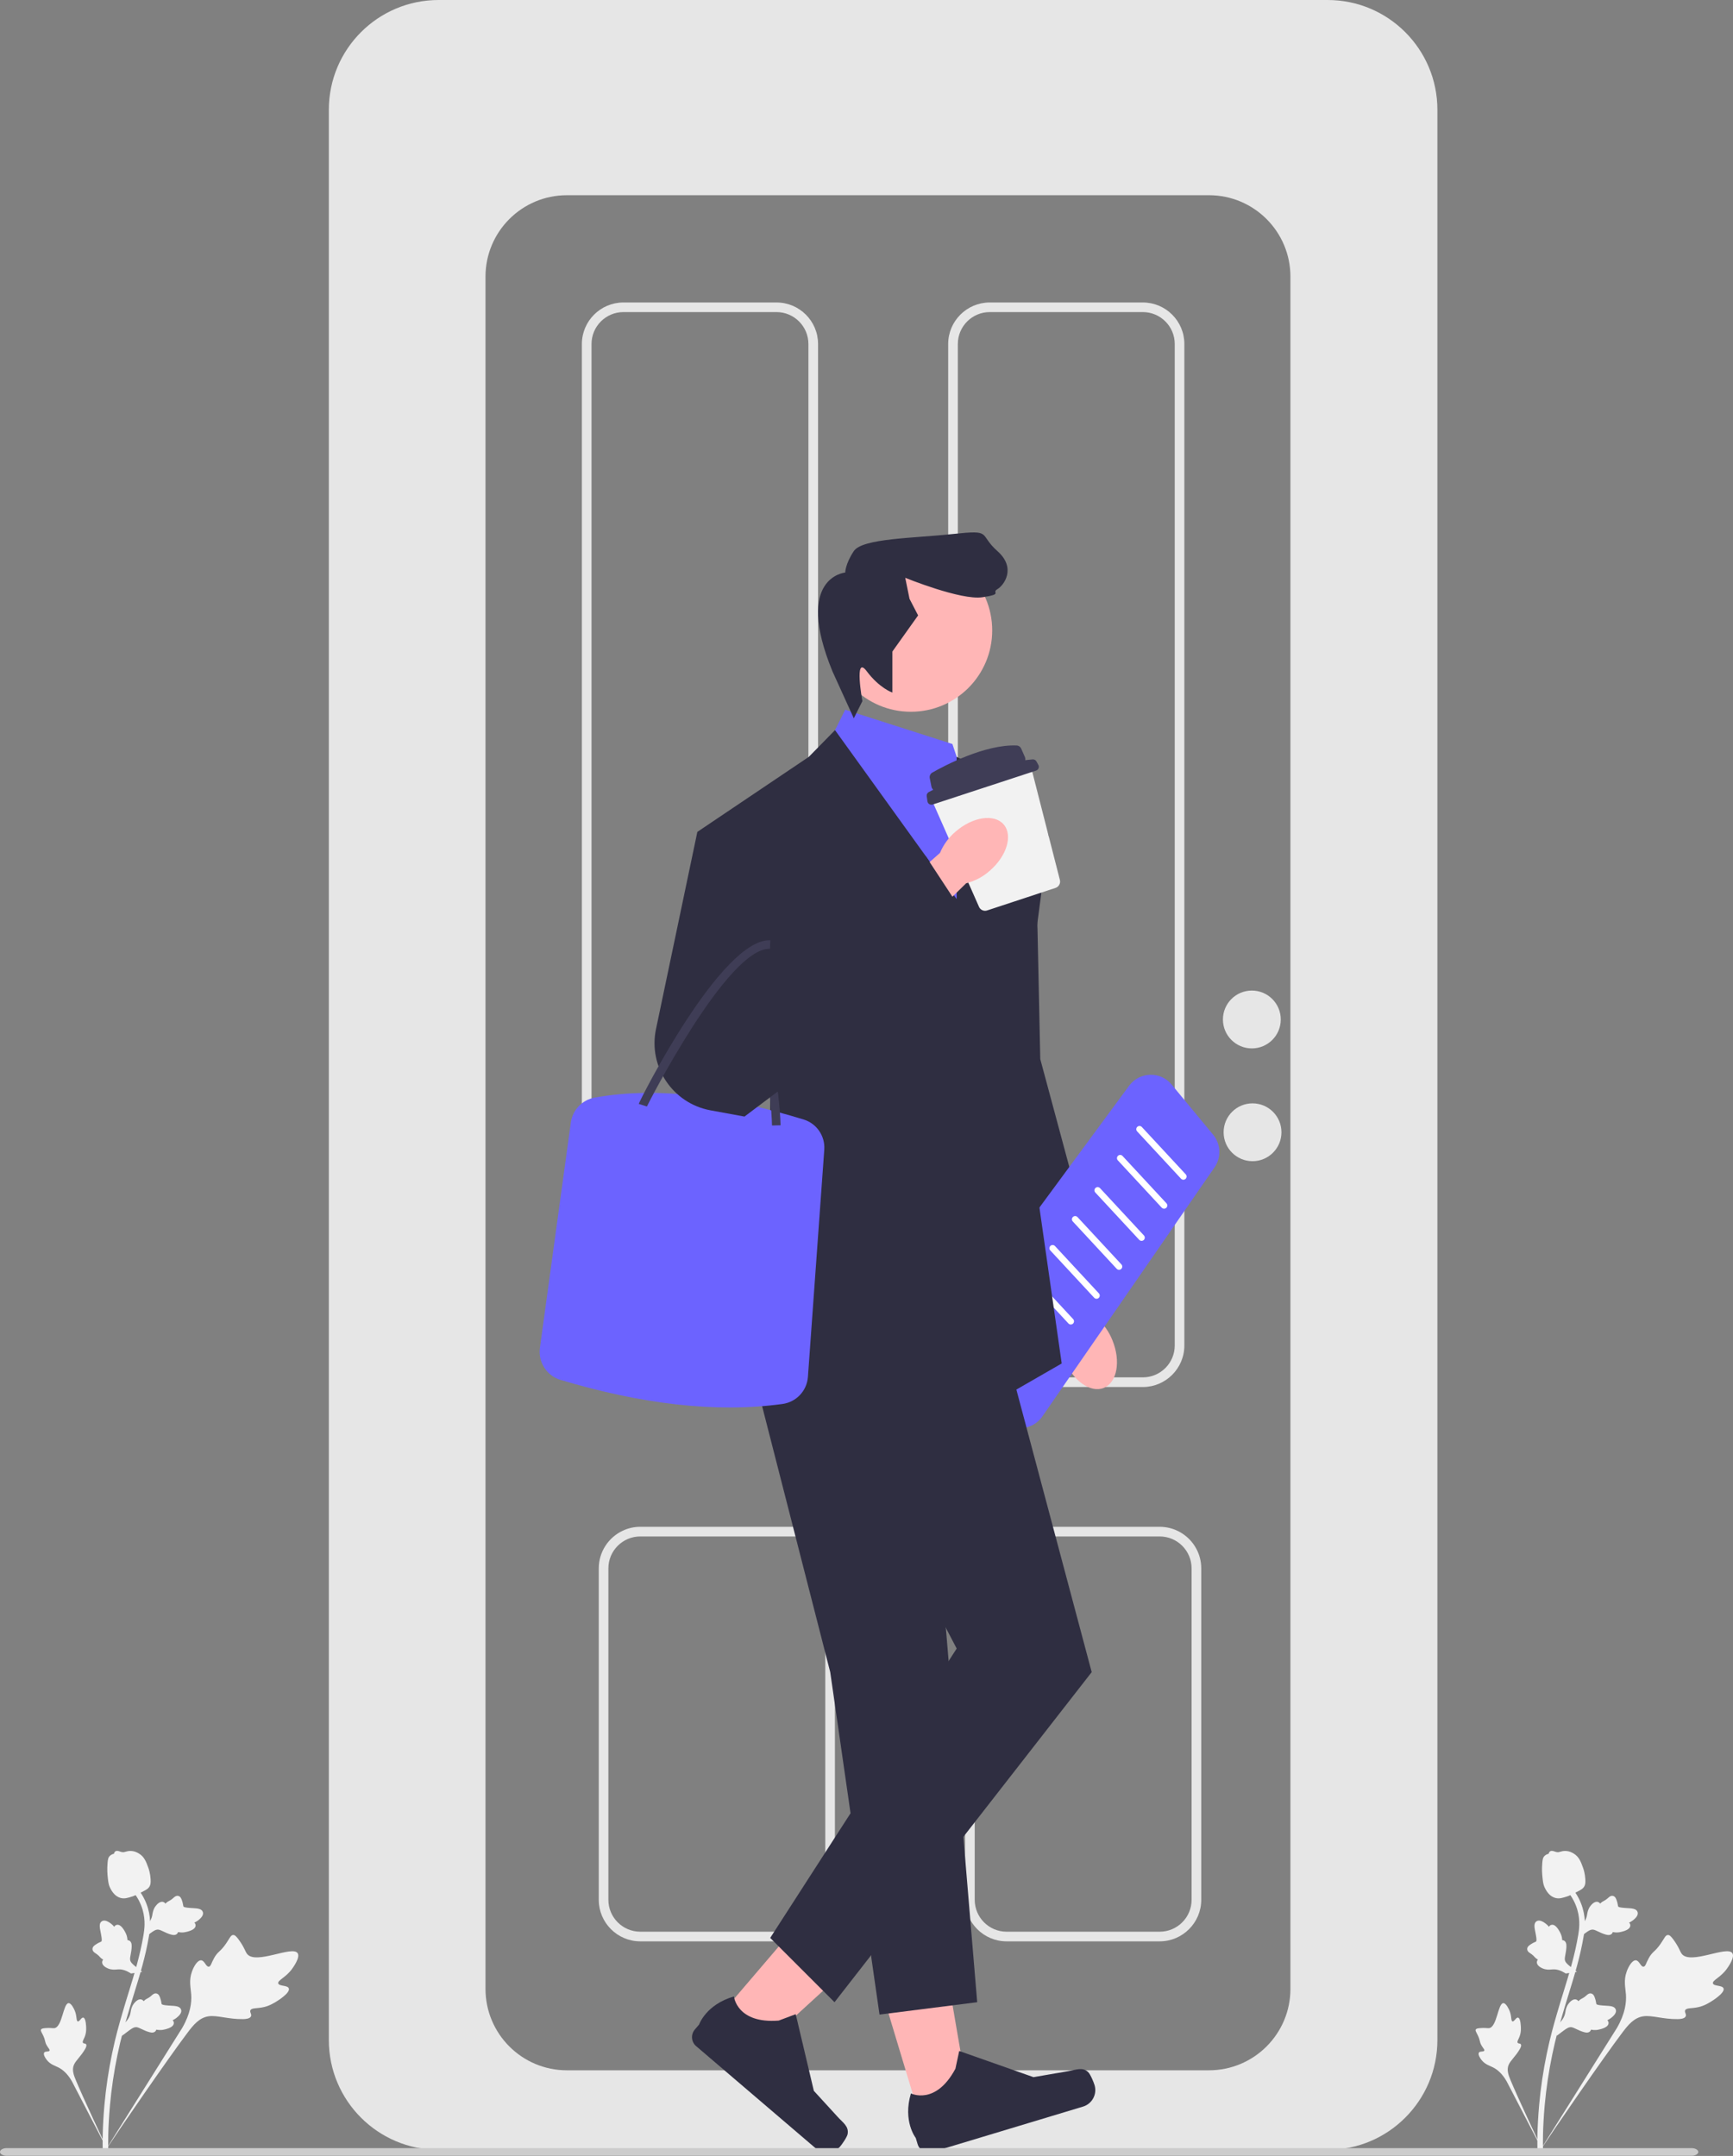 <svg xmlns="http://www.w3.org/2000/svg" width="538.722" height="670.152" viewBox="0 0 538.722 670.152" xmlns:xlink="http://www.w3.org/1999/xlink"><rect x="0" y="0" width="538.722" height="670.152" fill="#808080" stroke="none"/><g><path d="M535.788,618.089c-.354-1.084-3.039-.607-3.296-1.576-.257-.966,2.319-1.776,4.295-4.498,.356-.491,2.601-3.584,1.74-4.886-1.632-2.466-12.988,3.676-15.714,.229-.598-.756-.844-2.055-2.626-4.472-.709-.961-1.164-1.426-1.707-1.412-.771,.019-1.047,.984-2.259,2.732-1.818,2.621-2.474,2.292-3.671,4.439-.889,1.594-.994,2.613-1.635,2.673-.907,.085-1.282-1.9-2.39-1.977-1.131-.079-2.263,1.882-2.824,3.415-1.053,2.875-.401,5.073-.256,7.263,.157,2.38-.212,5.864-2.798,10.336l-24.392,38.862c5.238-7.922,20.108-29.526,26.099-37.45,1.729-2.288,3.588-4.585,6.449-5.017,2.754-.416,6.105,.947,10.782,.867,.546-.009,2.066-.054,2.436-.86,.306-.666-.453-1.245-.177-1.871,.37-.84,2.037-.48,4.308-1.037,1.601-.393,2.689-1.043,3.625-1.602,.282-.169,4.484-2.714,4.012-4.157h-0Z" fill="#f2f2f2"/><path d="M471.902,627.162c-.634-.139-1.175,1.316-1.725,1.163-.548-.153-.202-1.651-.968-3.406-.138-.317-1.009-2.311-1.896-2.264-1.681,.089-1.943,7.435-4.421,7.779-.544,.075-1.252-.179-2.953-.001-.676,.071-1.036,.16-1.186,.431-.213,.384,.181,.798,.689,1.897,.762,1.648,.411,1.875,1.119,3.082,.526,.896,.995,1.242,.84,1.574-.22,.47-1.302,.081-1.66,.603-.365,.532,.271,1.654,.861,2.371,1.107,1.346,2.374,1.66,3.491,2.221,1.213,.61,2.817,1.796,4.266,4.355l12.036,23.184c-2.377-4.857-8.69-18.388-10.85-23.615-.624-1.509-1.215-3.084-.602-4.613,.59-1.472,2.226-2.723,3.537-5.042,.153-.271,.57-1.03,.281-1.444-.239-.342-.742-.137-.97-.453-.305-.424,.352-1.138,.734-2.414,.269-.899,.264-1.621,.26-2.241-.001-.187-.038-2.984-.882-3.169v0Z" fill="#f2f2f2"/><path d="M483.909,632.819l.378-3.493,.232-.219c1.074-1.015,1.745-2.089,1.997-3.196,.04-.176,.071-.354,.103-.535,.126-.718,.282-1.611,.972-2.538,.386-.517,1.409-1.684,2.463-1.276,.285,.107,.477,.291,.61,.487,.033-.034,.068-.068,.104-.105,.455-.443,.774-.605,1.081-.761,.236-.12,.479-.244,.891-.573,.181-.144,.326-.275,.447-.384,.37-.33,.843-.717,1.491-.564,.687,.188,.923,.843,1.079,1.277,.279,.774,.365,1.306,.422,1.659,.02,.129,.044,.274,.062,.321,.15,.379,2.038,.477,2.748,.518,1.597,.087,2.978,.162,3.31,1.255,.238,.782-.258,1.635-1.519,2.603-.393,.301-.785,.509-1.127,.664,.21,.199,.378,.469,.388,.838h0c.023,.872-.872,1.542-2.659,1.993-.444,.113-1.042,.263-1.823,.226-.368-.018-.691-.075-.966-.127-.041,.157-.116,.32-.252,.474-.398,.455-1.04,.571-1.912,.314-.963-.268-1.723-.633-2.395-.954-.586-.279-1.092-.518-1.516-.583-.789-.11-1.525,.377-2.405,1.025l-2.206,1.655h-0Z" fill="#f2f2f2"/><path d="M490.206,612.924l-3.475,.52-.271-.169c-1.254-.781-2.464-1.158-3.598-1.121-.18,.006-.36,.021-.544,.036-.727,.061-1.63,.136-2.702-.296-.598-.243-1.987-.935-1.859-2.059,.031-.302,.161-.535,.316-.714-.041-.024-.083-.048-.128-.075-.544-.328-.781-.595-1.01-.853-.176-.198-.357-.402-.781-.717-.186-.138-.348-.245-.485-.335-.413-.274-.907-.634-.924-1.299,.007-.712,.582-1.106,.962-1.368,.678-.466,1.171-.684,1.498-.829,.12-.052,.254-.112,.295-.142,.328-.242-.056-2.092-.196-2.79-.321-1.566-.599-2.922,.374-3.52,.696-.429,1.647-.165,2.903,.809,.391,.304,.691,.631,.928,.922,.139-.254,.358-.485,.712-.588h0c.838-.244,1.712,.452,2.602,2.066,.222,.401,.519,.941,.681,1.707,.076,.361,.103,.687,.122,.966,.162-0,.339,.031,.522,.123,.541,.269,.816,.861,.789,1.77-.015,.999-.175,1.828-.315,2.558-.121,.638-.224,1.188-.18,1.614,.093,.791,.751,1.379,1.602,2.066l2.16,1.714h-0Z" fill="#f2f2f2"/><path d="M490.674,602.49l.378-3.493,.232-.219c1.074-1.015,1.745-2.089,1.997-3.196,.04-.176,.071-.354,.103-.535,.126-.718,.282-1.611,.972-2.538,.386-.517,1.409-1.684,2.463-1.276,.285,.107,.477,.291,.61,.487,.033-.034,.068-.068,.104-.105,.455-.443,.774-.605,1.081-.761,.236-.12,.479-.244,.891-.573,.181-.144,.326-.275,.447-.384,.37-.33,.843-.717,1.491-.564,.687,.188,.923,.843,1.079,1.277,.279,.774,.365,1.306,.422,1.659,.02,.129,.044,.274,.062,.321,.15,.379,2.038,.477,2.748,.518,1.597,.087,2.978,.162,3.31,1.255,.238,.782-.258,1.635-1.519,2.603-.393,.301-.785,.509-1.127,.664,.21,.199,.378,.469,.388,.838h0c.023,.872-.872,1.542-2.659,1.993-.444,.113-1.042,.263-1.823,.226-.368-.018-.691-.075-.966-.127-.041,.157-.116,.32-.252,.474-.398,.455-1.04,.571-1.912,.314-.963-.268-1.723-.633-2.395-.954-.586-.279-1.092-.518-1.516-.583-.789-.11-1.525,.377-2.405,1.025l-2.206,1.655h-0Z" fill="#f2f2f2"/><path d="M479.407,669.415l-.614-.607,.011-.863-.011,.863-.854-.09c.004-.08-.002-.268-.008-.561-.033-1.607-.135-6.497,.546-14.011,.475-5.245,1.27-10.569,2.362-15.827,1.093-5.266,2.228-9.185,3.14-12.334,.688-2.375,1.382-4.628,2.06-6.823,1.809-5.863,3.516-11.402,4.574-17.719,.237-1.41,.728-4.346-.278-7.811-.584-2.01-1.584-3.901-2.972-5.62l1.344-1.085c1.532,1.9,2.638,3.995,3.286,6.226,1.116,3.842,.58,7.04,.323,8.577-1.076,6.429-2.801,12.021-4.628,17.941-.674,2.187-1.366,4.43-2.051,6.795-.903,3.12-2.028,7.005-3.107,12.203-1.079,5.195-1.864,10.454-2.334,15.633-.672,7.419-.571,12.237-.538,13.819,.017,.845,.021,1.022-.251,1.295v-0Z" fill="#f2f2f2"/><path d="M483.675,589.999c-.069-.015-.139-.033-.208-.053-1.418-.397-2.555-1.553-3.381-3.433-.387-.884-.478-1.815-.66-3.671-.029-.286-.155-1.734,0-3.653,.101-1.254,.236-1.758,.577-2.153,.379-.441,.89-.693,1.429-.82,.015-.166,.069-.328,.177-.482,.444-.639,1.187-.376,1.59-.24,.203,.073,.456,.166,.741,.214,.447,.077,.715-.001,1.119-.118,.387-.112,.868-.252,1.533-.24,1.312,.018,2.284,.608,2.604,.802,1.687,1.014,2.269,2.631,2.943,4.503,.134,.375,.578,1.732,.682,3.479,.075,1.26-.09,1.776-.28,2.145-.387,.758-.979,1.11-2.449,1.85-1.536,.775-2.306,1.163-2.938,1.362-1.47,.462-2.393,.751-3.479,.509v0Z" fill="#f2f2f2"/></g><g><path d="M89.788,618.089c-.354-1.084-3.039-.607-3.296-1.576-.257-.966,2.319-1.776,4.295-4.498,.356-.491,2.601-3.584,1.74-4.886-1.632-2.466-12.988,3.676-15.714,.229-.598-.756-.844-2.055-2.626-4.472-.709-.961-1.164-1.426-1.707-1.412-.771,.019-1.047,.984-2.259,2.732-1.818,2.621-2.474,2.292-3.671,4.439-.889,1.594-.994,2.613-1.635,2.673-.907,.085-1.282-1.9-2.39-1.977-1.131-.079-2.263,1.882-2.824,3.415-1.053,2.875-.401,5.073-.256,7.263,.157,2.38-.212,5.864-2.798,10.336l-24.392,38.862c5.238-7.922,20.108-29.526,26.099-37.45,1.729-2.288,3.588-4.585,6.449-5.017,2.754-.416,6.105,.947,10.782,.867,.546-.009,2.066-.054,2.436-.86,.306-.666-.453-1.245-.177-1.871,.37-.84,2.037-.48,4.308-1.037,1.601-.393,2.689-1.043,3.625-1.602,.282-.169,4.484-2.714,4.012-4.157h-0Z" fill="#f2f2f2"/><path d="M25.902,627.162c-.634-.139-1.175,1.316-1.725,1.163-.548-.153-.202-1.651-.968-3.406-.138-.317-1.009-2.311-1.896-2.264-1.681,.089-1.943,7.435-4.421,7.779-.544,.075-1.252-.179-2.953-.001-.676,.071-1.036,.16-1.186,.431-.213,.384,.181,.798,.689,1.897,.762,1.648,.411,1.875,1.119,3.082,.526,.896,.995,1.242,.84,1.574-.22,.47-1.302,.081-1.66,.603-.365,.532,.271,1.654,.861,2.371,1.107,1.346,2.374,1.66,3.491,2.221,1.213,.61,2.817,1.796,4.266,4.355l12.036,23.184c-2.377-4.857-8.69-18.388-10.85-23.615-.624-1.509-1.215-3.084-.602-4.613,.59-1.472,2.226-2.723,3.537-5.042,.153-.271,.57-1.03,.281-1.444-.239-.342-.742-.137-.97-.453-.305-.424,.352-1.138,.734-2.414,.269-.899,.264-1.621,.26-2.241-.001-.187-.038-2.984-.882-3.169v0Z" fill="#f2f2f2"/><path d="M37.909,632.819l.378-3.493,.232-.219c1.074-1.015,1.745-2.089,1.997-3.196,.04-.176,.071-.354,.103-.535,.126-.718,.282-1.611,.972-2.538,.386-.517,1.409-1.684,2.463-1.276,.285,.107,.477,.291,.61,.487,.033-.034,.068-.068,.104-.105,.455-.443,.774-.605,1.081-.761,.236-.12,.479-.244,.891-.573,.181-.144,.326-.275,.447-.384,.37-.33,.843-.717,1.491-.564,.687,.188,.923,.843,1.079,1.277,.279,.774,.365,1.306,.422,1.659,.02,.129,.044,.274,.062,.321,.15,.379,2.038,.477,2.748,.518,1.597,.087,2.978,.162,3.31,1.255,.238,.782-.258,1.635-1.519,2.603-.393,.301-.785,.509-1.127,.664,.21,.199,.378,.469,.388,.838h0c.023,.872-.872,1.542-2.659,1.993-.444,.113-1.042,.263-1.823,.226-.368-.018-.691-.075-.966-.127-.041,.157-.116,.32-.252,.474-.398,.455-1.04,.571-1.912,.314-.963-.268-1.723-.633-2.395-.954-.586-.279-1.092-.518-1.516-.583-.789-.11-1.525,.377-2.405,1.025l-2.206,1.655h-0Z" fill="#f2f2f2"/><path d="M44.206,612.924l-3.475,.52-.271-.169c-1.254-.781-2.464-1.158-3.598-1.121-.18,.006-.36,.021-.544,.036-.727,.061-1.63,.136-2.702-.296-.598-.243-1.987-.935-1.859-2.059,.031-.302,.161-.535,.316-.714-.041-.024-.083-.048-.128-.075-.544-.328-.781-.595-1.01-.853-.176-.198-.357-.402-.781-.717-.186-.138-.348-.245-.485-.335-.413-.274-.907-.634-.924-1.299,.007-.712,.582-1.106,.962-1.368,.678-.466,1.171-.684,1.498-.829,.12-.052,.254-.112,.295-.142,.328-.242-.056-2.092-.196-2.79-.321-1.566-.599-2.922,.374-3.52,.696-.429,1.647-.165,2.903,.809,.391,.304,.691,.631,.928,.922,.139-.254,.358-.485,.712-.588h0c.838-.244,1.712,.452,2.602,2.066,.222,.401,.519,.941,.681,1.707,.076,.361,.103,.687,.122,.966,.162-0,.339,.031,.522,.123,.541,.269,.816,.861,.789,1.77-.015,.999-.175,1.828-.315,2.558-.121,.638-.224,1.188-.18,1.614,.093,.791,.751,1.379,1.602,2.066l2.16,1.714h-0Z" fill="#f2f2f2"/><path d="M44.674,602.49l.378-3.493,.232-.219c1.074-1.015,1.745-2.089,1.997-3.196,.04-.176,.071-.354,.103-.535,.126-.718,.282-1.611,.972-2.538,.386-.517,1.409-1.684,2.463-1.276,.285,.107,.477,.291,.61,.487,.033-.034,.068-.068,.104-.105,.455-.443,.774-.605,1.081-.761,.236-.12,.479-.244,.891-.573,.181-.144,.326-.275,.447-.384,.37-.33,.843-.717,1.491-.564,.687,.188,.923,.843,1.079,1.277,.279,.774,.365,1.306,.422,1.659,.02,.129,.044,.274,.062,.321,.15,.379,2.038,.477,2.748,.518,1.597,.087,2.978,.162,3.31,1.255,.238,.782-.258,1.635-1.519,2.603-.393,.301-.785,.509-1.127,.664,.21,.199,.378,.469,.388,.838h0c.023,.872-.872,1.542-2.659,1.993-.444,.113-1.042,.263-1.823,.226-.368-.018-.691-.075-.966-.127-.041,.157-.116,.32-.252,.474-.398,.455-1.04,.571-1.912,.314-.963-.268-1.723-.633-2.395-.954-.586-.279-1.092-.518-1.516-.583-.789-.11-1.525,.377-2.405,1.025l-2.206,1.655h-0Z" fill="#f2f2f2"/><path d="M33.407,669.415l-.614-.607,.011-.863-.011,.863-.854-.09c.004-.08-.002-.268-.008-.561-.033-1.607-.135-6.497,.546-14.011,.475-5.245,1.27-10.569,2.362-15.827,1.093-5.266,2.228-9.185,3.14-12.334,.688-2.375,1.382-4.628,2.06-6.823,1.809-5.863,3.516-11.402,4.574-17.719,.237-1.41,.728-4.346-.278-7.811-.584-2.01-1.584-3.901-2.972-5.62l1.344-1.085c1.532,1.9,2.638,3.995,3.286,6.226,1.116,3.842,.58,7.04,.323,8.577-1.076,6.429-2.801,12.021-4.628,17.941-.674,2.187-1.366,4.43-2.051,6.795-.903,3.12-2.028,7.005-3.107,12.203-1.079,5.195-1.864,10.454-2.334,15.633-.672,7.419-.571,12.237-.538,13.819,.017,.845,.021,1.022-.251,1.295v-0Z" fill="#f2f2f2"/><path d="M37.675,589.999c-.069-.015-.139-.033-.208-.053-1.418-.397-2.555-1.553-3.381-3.433-.387-.884-.478-1.815-.66-3.671-.029-.286-.155-1.734,0-3.653,.101-1.254,.236-1.758,.577-2.153,.379-.441,.89-.693,1.429-.82,.015-.166,.069-.328,.177-.482,.444-.639,1.187-.376,1.59-.24,.203,.073,.456,.166,.741,.214,.447,.077,.715-.001,1.119-.118,.387-.112,.868-.252,1.533-.24,1.312,.018,2.284,.608,2.604,.802,1.687,1.014,2.269,2.631,2.943,4.503,.134,.375,.578,1.732,.682,3.479,.075,1.26-.09,1.776-.28,2.145-.387,.758-.979,1.11-2.449,1.85-1.536,.775-2.306,1.163-2.938,1.362-1.47,.462-2.393,.751-3.479,.509v0Z" fill="#f2f2f2"/></g><g><path d="M412.702,0H136.352c-18.85,0-34.13,15.28-34.13,34.13V634.12c0,18.85,15.28,34.13,34.13,34.13H412.702c18.85,0,34.13-15.28,34.13-34.13V34.13c0-18.85-15.28-34.13-34.13-34.13Zm-11.56,618.22c0,13.98-11.34,25.31-25.32,25.31H176.232c-13.98,0-25.31-11.33-25.31-25.31V85.99c0-13.98,11.33-25.31,25.31-25.31h199.59c13.98,0,25.32,11.33,25.32,25.31V618.22Z" fill="#e6e6e6"/><circle cx="389.151" cy="316.895" r="8.99" fill="#e6e6e6"/><circle cx="389.365" cy="351.955" r="8.99" fill="#e6e6e6"/><g><path d="M241.382,94.02h-47.58c-7.12,0-12.92,5.79-12.92,12.91V418.22c0,7.13,5.8,12.92,12.92,12.92h47.58c2.38,0,4.61-.65,6.53-1.77,2.34-1.37,4.2-3.46,5.3-5.96,.7-1.59,1.09-3.34,1.09-5.19V106.93c0-7.12-5.79-12.91-12.92-12.91Zm9.92,324.2c0,2.68-1.07,5.12-2.82,6.91l-.01,.01c-.18,.19-.36,.37-.56,.54-1.75,1.53-4.03,2.46-6.53,2.46h-47.58c-5.47,0-9.92-4.45-9.92-9.92V106.93c0-5.47,4.45-9.92,9.92-9.92h47.58c5.47,0,9.92,4.45,9.92,9.92V418.22Z" fill="#e6e6e6"/><path d="M355.262,94.02h-47.59c-7.12,0-12.92,5.79-12.92,12.91V418.22c0,7.13,5.8,12.92,12.92,12.92h47.59c7.12,0,12.91-5.79,12.91-12.92V106.93c0-7.12-5.79-12.91-12.91-12.91Zm9.92,324.2c0,5.47-4.45,9.92-9.92,9.92h-47.59c-5.47,0-9.92-4.45-9.92-9.92V106.93c0-5.47,4.45-9.92,9.92-9.92h47.59c5.47,0,9.92,4.45,9.92,9.92V418.22Z" fill="#e6e6e6"/></g><g><path d="M221.212,475.94l-13.35-.06v1.71h38.77c.43,0,.86,.03,1.28,.08v-1.6l-26.7-.13Zm31.46,.15c-1.44-.77-3.05-1.27-4.76-1.43-.42-.05-.85-.07-1.28-.07h-47.59c-1.96,0-3.81,.44-5.47,1.22-4.39,2.07-7.44,6.54-7.44,11.7v103.02c0,7.12,5.79,12.92,12.91,12.92h47.59c.43,0,.86-.02,1.28-.07,6.52-.64,11.63-6.16,11.63-12.85v-103.02c0-4.94-2.79-9.24-6.87-11.42Zm3.88,114.44c0,5.04-3.77,9.21-8.64,9.84-.42,.05-.85,.08-1.28,.08h-47.59c-5.47,0-9.92-4.45-9.92-9.92v-103.02c0-5.47,4.45-9.92,9.92-9.92h47.59c.43,0,.86,.03,1.28,.08,4.87,.63,8.64,4.8,8.64,9.84v103.02Zm-9.92-115.94h-25.42v3h25.42c.43,0,.86,.03,1.28,.08v-3.01c-.42-.05-.85-.07-1.28-.07Z" fill="#e6e6e6"/><path d="M313.762,476.38v1.21h20.21v-1.11l-20.21-.1Zm53.7,.25c-1.61-1.03-3.47-1.72-5.46-1.95-.49-.06-.99-.09-1.5-.09h-47.59c-2.37,0-4.58,.64-6.49,1.76-3.84,2.24-6.42,6.41-6.42,11.16v103.02c0,7.12,5.79,12.92,12.91,12.92h47.59c7.12,0,12.92-5.8,12.92-12.92v-103.02c0-4.56-2.38-8.58-5.96-10.88Zm2.96,113.9c0,5.47-4.45,9.92-9.92,9.92h-47.59c-5.47,0-9.91-4.45-9.91-9.92v-103.02c0-5.47,4.44-9.92,9.91-9.92h47.59c5.47,0,9.92,4.45,9.92,9.92v103.02Z" fill="#e6e6e6"/></g></g><path id="uuid-8943ba36-0713-4259-858d-a2e7cd96e868-139" d="M330.858,422.73c2.661,6.486,8.164,10.37,12.291,8.676,4.127-1.694,5.315-8.324,2.652-14.812-1.028-2.606-2.665-4.928-4.775-6.772l-11.621-27.337-12.712,5.727,12.806,26.342c-.207,2.795,.259,5.598,1.359,8.176Z" fill="#ffb6b6"/><path d="M303.391,250.591l6.663-2.665v0c7.842,12.199,12.156,26.329,12.465,40.828l.861,40.456,18.655,69.292-21.321,7.995-26.651-86.615,9.328-69.292Z" fill="#2f2e41"/><path d="M317.135,443.924c-.838,0-1.688-.126-2.524-.387l-22.675-7.084c-2.624-.82-4.619-2.788-5.475-5.4s-.412-5.38,1.218-7.594l63.313-85.959c1.543-2.096,3.921-3.34,6.523-3.414,2.618-.079,5.046,1.035,6.705,3.041l12.904,15.597c2.386,2.884,2.566,7.048,.438,10.127l-53.542,77.445c-1.603,2.319-4.185,3.627-6.886,3.627Z" fill="#6c63ff"/><path d="M367.868,366.709c-.269,0-.536-.107-.733-.32l-13.646-14.709c-.376-.405-.352-1.038,.053-1.413,.404-.375,1.038-.353,1.413,.053l13.646,14.709c.376,.404,.352,1.037-.053,1.413-.192,.179-.437,.267-.68,.267Z" fill="#fff"/><path d="M361.868,375.709c-.269,0-.536-.107-.733-.32l-13.646-14.709c-.376-.405-.352-1.038,.053-1.413s1.038-.353,1.413,.053l13.646,14.709c.376,.404,.352,1.037-.053,1.413-.192,.179-.437,.267-.68,.267Z" fill="#fff"/><path d="M354.868,385.709c-.269,0-.536-.107-.733-.32l-13.646-14.709c-.376-.404-.352-1.037,.053-1.413,.405-.375,1.038-.353,1.413,.054l13.646,14.709c.376,.404,.352,1.037-.053,1.413-.192,.179-.437,.267-.68,.267Z" fill="#fff"/><path d="M347.868,394.709c-.269,0-.536-.107-.733-.32l-13.646-14.709c-.376-.404-.352-1.037,.053-1.413,.404-.375,1.038-.353,1.413,.054l13.646,14.709c.376,.404,.352,1.037-.053,1.413-.192,.179-.437,.267-.68,.267Z" fill="#fff"/><path d="M340.868,403.709c-.269,0-.536-.107-.733-.32l-13.646-14.709c-.376-.404-.352-1.037,.053-1.413,.404-.376,1.038-.353,1.413,.054l13.646,14.709c.376,.404,.352,1.037-.053,1.413-.192,.179-.437,.267-.68,.267Z" fill="#fff"/><path d="M332.868,411.709c-.269,0-.536-.107-.733-.32l-13.646-14.709c-.376-.404-.352-1.037,.053-1.413,.404-.376,1.038-.353,1.413,.054l13.646,14.709c.376,.404,.352,1.037-.053,1.413-.192,.179-.437,.267-.68,.267Z" fill="#fff"/><g><polygon points="286.513 660.046 301.643 655.482 291.243 594.953 268.913 601.688 286.513 660.046" fill="#ffb6b6"/><path d="M338.246,644.072h0c.71,.651,1.731,3.137,2.009,4.06h0c.855,2.836-.751,5.828-3.587,6.684l-46.855,14.129c-1.935,.583-3.976-.512-4.56-2.447l-.588-1.951s-4.086-5.164-1.493-13.829c0,0,7.637,3.87,13.827-7.665l1.186-5.523,23.09,8.131,10.875-1.871c2.379-.409,4.315-1.349,6.094,.283l0-0Z" fill="#2f2e41"/></g><g><polygon points="222.104 628.435 234.118 638.7 279.434 597.247 261.702 582.095 222.104 628.435" fill="#ffb6b6"/><path d="M263.496,663.337h0c-.164,.95-1.705,3.152-2.331,3.884h0c-1.924,2.252-5.31,2.517-7.562,.593l-37.204-31.795c-1.536-1.313-1.717-3.623-.404-5.159l1.324-1.549s2.138-6.228,10.831-8.728c0,0,.87,8.518,13.921,7.495l5.288-1.986,5.633,23.823,7.45,8.14c1.63,1.781,3.466,2.902,3.055,5.281l0,0Z" fill="#2f2e41"/></g><circle cx="283.154" cy="195.961" r="25.284" fill="#ffb6b6"/><polygon points="262.749 220.609 296.062 231.269 300.06 243.262 298.727 288.568 254.754 236.599 262.749 220.609" fill="#6c63ff"/><polygon points="322.046 247.926 297.39 235.254 297.39 279.461 259.576 226.955 251.422 235.267 216.776 258.586 239.429 326.545 239.429 359.859 220.774 413.16 286.068 449.138 330.042 423.82 316.716 330.543 326.044 259.919 322.046 247.926" fill="#2f2e41"/><polygon points="312.719 419.823 339.369 519.762 259.417 622.367 239.429 602.379 297.395 512.434 246.092 414.492 312.719 419.823" fill="#2f2e41"/><polygon points="230.102 410.495 258.085 519.762 273.409 626.213 303.774 622.367 294.063 506.437 276.74 407.83 230.102 410.495" fill="#2f2e41"/><path d="M277.407,215.279v-12.759l7.995-11.227-2.665-5.141-1.333-6.547s17.323,7.061,23.986,6.044,2.665-1.354,4.664-2.518,5.996-6.516,0-11.835-1.348-6.652-13.666-5.32-28.308,1.333-30.974,5.33-2.665,6.663-2.665,6.663c0,0-15.99,1.333-3.998,30.648l6.663,14.658,2.665-5.33s-2.665-14.658,1.333-9.328,7.995,6.663,7.995,6.663Z" fill="#2f2e41"/><g><path d="M304.333,281.877l-14.393-32.573c-.234-.529-.234-1.135-.001-1.664,.233-.529,.681-.939,1.23-1.123l26.818-9.021c.542-.183,1.14-.13,1.642,.143,.502,.273,.871,.747,1.012,1.301l8.836,34.587c.267,1.046-.327,2.131-1.352,2.468l-21.262,7.007c-.216,.071-.435,.105-.65,.105-.796,0-1.542-.463-1.881-1.23Z" fill="#f2f2f2"/><path d="M288.724,246.204c.351-.187,.822-.433,1.391-.72-.276-.23-.481-.55-.557-.933l-.532-2.661c-.138-.691,.18-1.391,.792-1.74,3.647-2.075,16.341-8.837,26.223-8.427,.618,.026,1.165,.41,1.413,.977l1.143,2.606c.141,.322,.169,.663,.104,.98,.77-.094,1.541-.177,2.315-.239,.485-.039,.946,.216,1.179,.643l.584,1.071c.371,.679,.034,1.528-.701,1.77l-32.158,10.548c-.732,.24-1.503-.239-1.612-1.001l-.229-1.604c-.074-.517,.184-1.023,.645-1.269Z" fill="#3f3d56"/></g><path id="uuid-6ac075a0-6726-4d05-b93b-edb7bfd7649c-140" d="M307.665,270.678c5.31-4.577,7.252-11.027,4.338-14.406-2.913-3.379-9.578-2.406-14.889,2.173-2.147,1.8-3.831,4.088-4.912,6.673l-22.252,19.678,9.457,10.246,20.933-20.486c2.716-.689,5.228-2.018,7.326-3.877Z" fill="#ffb6b6"/><path d="M256.235,357.378l-5.084,70.618c-.311,4.322-3.613,7.823-7.905,8.414-20.911,2.878-44.08-.035-69.02-7.488-4.296-1.284-6.991-5.542-6.381-9.985l9.605-69.998c.538-3.923,3.538-7.065,7.436-7.763,20.296-3.636,42.22-.125,64.922,6.802,4.07,1.242,6.733,5.155,6.427,9.399Z" fill="#6c63ff"/><path d="M226.027,313.592c10.749,.457,13.718,26.328,13.958,36.256l2.664-.064c-.038-1.559-1.101-38.186-16.508-38.855" fill="#3f3d56"/><path d="M231.434,259.919l-14.658-1.333-12.855,61.307c-2.449,11.682,5.208,23.087,16.948,25.242l10.565,1.939,73.289-55.174-16.97-25.819-49.657,31.149-6.663-37.311Z" fill="#2f2e41"/><path d="M239.466,292.273c-15.182-.65-40.466,49.47-40.91,50.865l2.539,.81c.103-.323,25.097-49.576,38.257-49.012" fill="#3f3d56"/><path d="M0,668.915c0,.66,.925,1.19,2.078,1.19H525.848c1.152,0,2.077-.53,2.077-1.19,0-.66-.925-1.19-2.077-1.19H2.078c-1.152,0-2.078,.53-2.078,1.19Z" fill="#ccc"/></svg>